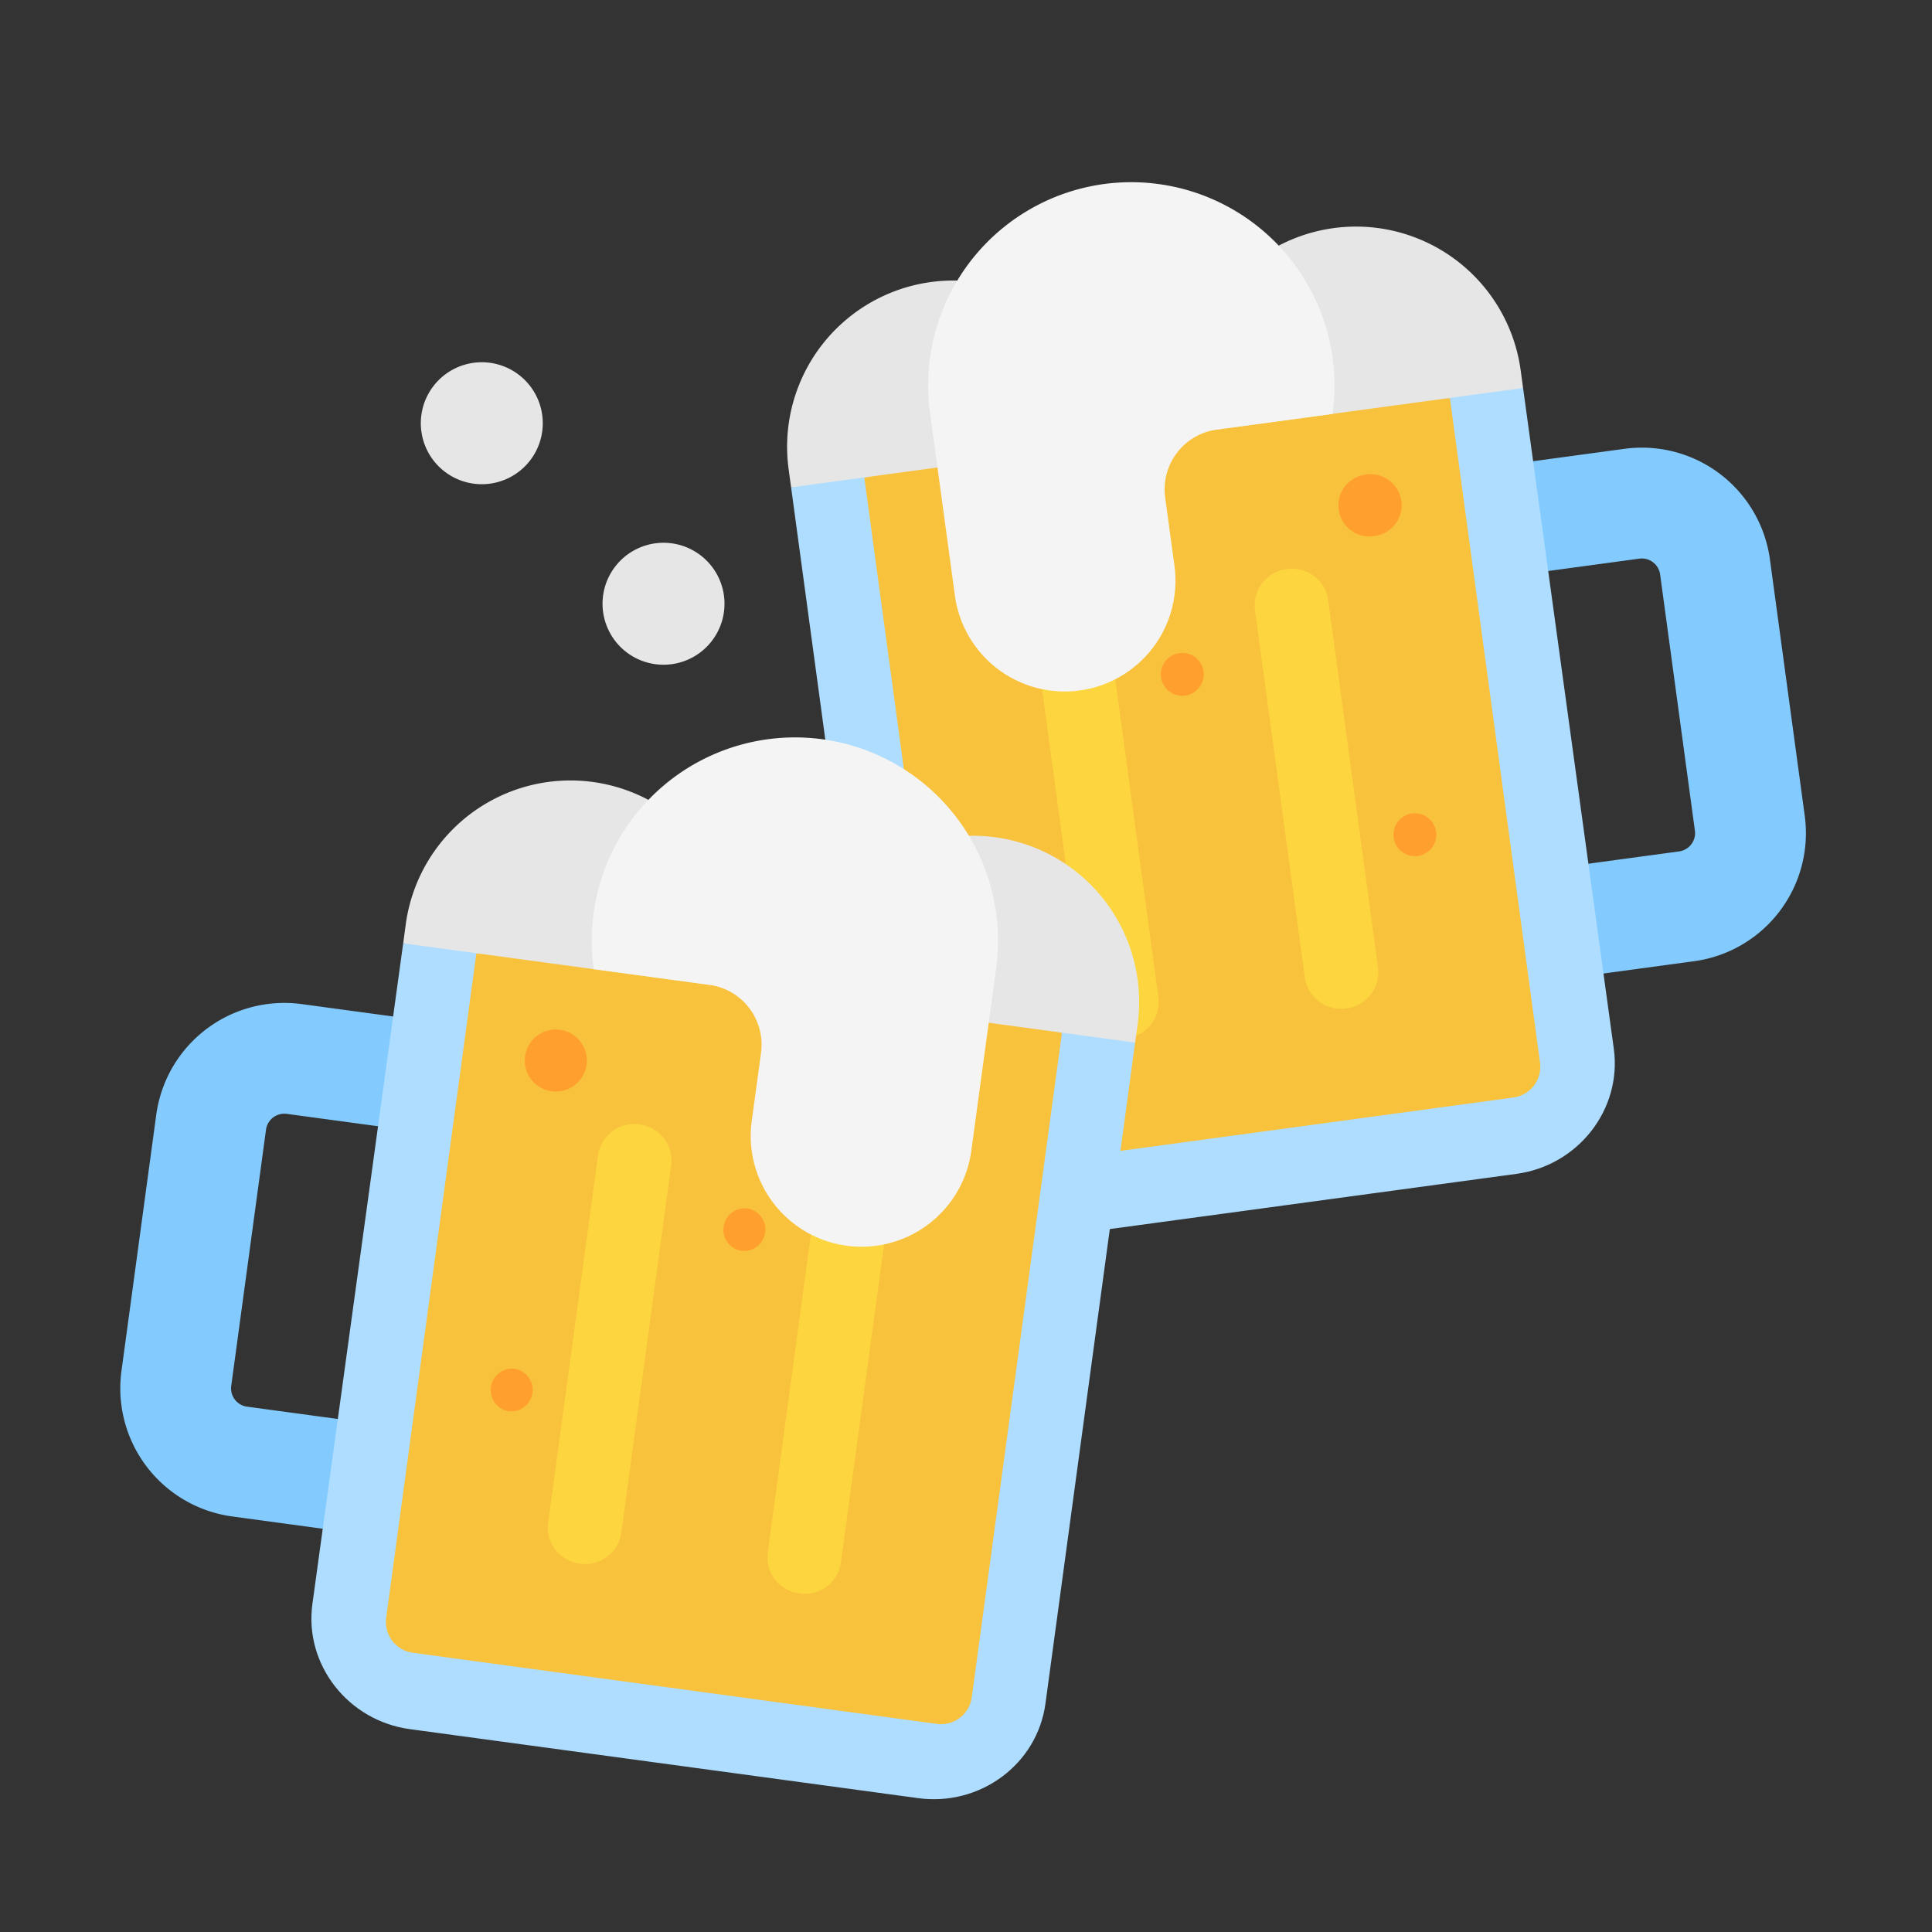 <?xml version="1.0" encoding="iso-8859-1"?>
<!-- Generator: www.svgicons.com -->
<svg xmlns="http://www.w3.org/2000/svg" width="800" height="800" viewBox="0 0 32 32">
<rect x="0" y="0" width="32" height="32" fill="#333333" stroke="none"/>
<g fill="none"><path fill="#83CBFF" fill-rule="evenodd" d="M22.663 8.01a2.141 2.141 0 0 0-1.834 2.41l.576 4.243a2.141 2.141 0 0 0 2.41 1.834l4.243-.576a2.141 2.141 0 0 0 1.834-2.41l-.576-4.243a2.141 2.141 0 0 0-2.41-1.834zm-.015 2.163a.306.306 0 0 1 .262-.345l4.243-.575a.306.306 0 0 1 .344.262l.576 4.243a.306.306 0 0 1-.262.344l-4.243.576a.306.306 0 0 1-.344-.262zM9.24 17.206a2.141 2.141 0 0 1 1.834 2.41l-.575 4.243a2.141 2.141 0 0 1-2.41 1.834l-4.243-.576a2.141 2.141 0 0 1-1.834-2.41l.576-4.243a2.141 2.141 0 0 1 2.41-1.833zm.016 2.163a.306.306 0 0 0-.262-.344l-4.244-.576a.306.306 0 0 0-.344.262l-.576 4.243a.306.306 0 0 0 .262.345l4.244.575a.306.306 0 0 0 .344-.262z" clip-rule="evenodd"/><path fill="#AEDDFF" d="m14.132 15.658l-1.029-7.586L19 6.037l6.227.39l1.503 10.946c.136 1-.59 1.932-1.614 2.07l-6.734.914l-1.066 7.86c-.137 1.006-1.083 1.705-2.108 1.566l-8.42-1.143c-1.024-.139-1.75-1.07-1.614-2.07l1.504-10.946l6.226-.39z"/><path fill="#F9C23C" d="m18.801 17.269l-3.374-1.164l-1.111-8.193l4.757-1.267l4.942-.05l1.493 11.008a.515.515 0 0 1-.448.576l-6.502.883z"/><path fill="#F9C23C" d="m17.589 17.108l-1.494 11.008a.515.515 0 0 1-.585.436l-8.665-1.176a.515.515 0 0 1-.449-.576L7.89 15.792l4.941.05z"/><path fill="#FCD53F" d="M22.299 16.702a.604.604 0 0 1-.686-.505l-.828-6.1a.604.604 0 0 1 .527-.67a.604.604 0 0 1 .686.506l.827 6.1a.604.604 0 0 1-.526.67m-3.637.493a.604.604 0 0 1-.686-.506l-.828-6.099a.604.604 0 0 1 .527-.67a.604.604 0 0 1 .686.506l.827 6.099a.604.604 0 0 1-.526.67m-9.058 8.703a.604.604 0 0 0 .686-.506l.828-6.099a.604.604 0 0 0-.527-.67a.604.604 0 0 0-.685.506l-.828 6.099a.604.604 0 0 0 .526.67m3.638.493a.604.604 0 0 0 .685-.505l.828-6.1a.604.604 0 0 0-.526-.67a.604.604 0 0 0-.686.506l-.828 6.1a.604.604 0 0 0 .527.67"/><path fill="#FF9F2E" d="M22.75 8.88a.514.514 0 1 0-.137-1.018a.514.514 0 0 0 .138 1.019m.719 5.298a.355.355 0 1 0-.096-.703a.355.355 0 0 0 .096.703m-3.855-2.656a.355.355 0 1 0-.095-.703a.355.355 0 0 0 .095.703M9.153 18.077a.514.514 0 1 1 .139-1.018a.514.514 0 0 1-.139 1.018m-.718 5.299a.355.355 0 1 1 .095-.704a.355.355 0 0 1-.095.703m3.855-2.655a.355.355 0 1 1 .094-.704a.355.355 0 0 1-.095.703"/><path fill="#E6E6E6" d="M19.73 6.865a2.753 2.753 0 0 1 5.456-.74l.041.302l-5.456.74zm-6.668.905a2.753 2.753 0 1 1 5.456-.741l.041.303l-5.456.74zm3.423 6.098a2.753 2.753 0 0 1 2.358 3.098l-.042.303l-5.455-.74l.04-.304a2.753 2.753 0 0 1 3.099-2.357m-4.31 2.193a2.753 2.753 0 1 0-5.456-.74l-.041.303l5.455.74z"/><path fill="#F4F4F4" d="M22.07 6.856a3.367 3.367 0 0 0-3.784-3.808a3.365 3.365 0 0 0-2.882 3.786l.412 3.031a1.835 1.835 0 1 0 3.637-.494l-.154-1.13a1 1 0 0 1 .857-1.126zM9.834 16.052a3.367 3.367 0 0 1 3.784-3.808a3.365 3.365 0 0 1 2.882 3.787l-.412 3.03a1.835 1.835 0 0 1-3.637-.493l.154-1.13a1 1 0 0 0-.857-1.126z"/><path fill="#E6E6E6" d="M8.99 7.01a1.01 1.01 0 1 1-2.02 0a1.01 1.01 0 0 1 2.02 0M12 10a1.01 1.01 0 1 1-2.02 0A1.01 1.01 0 0 1 12 10"/></g>
</svg>